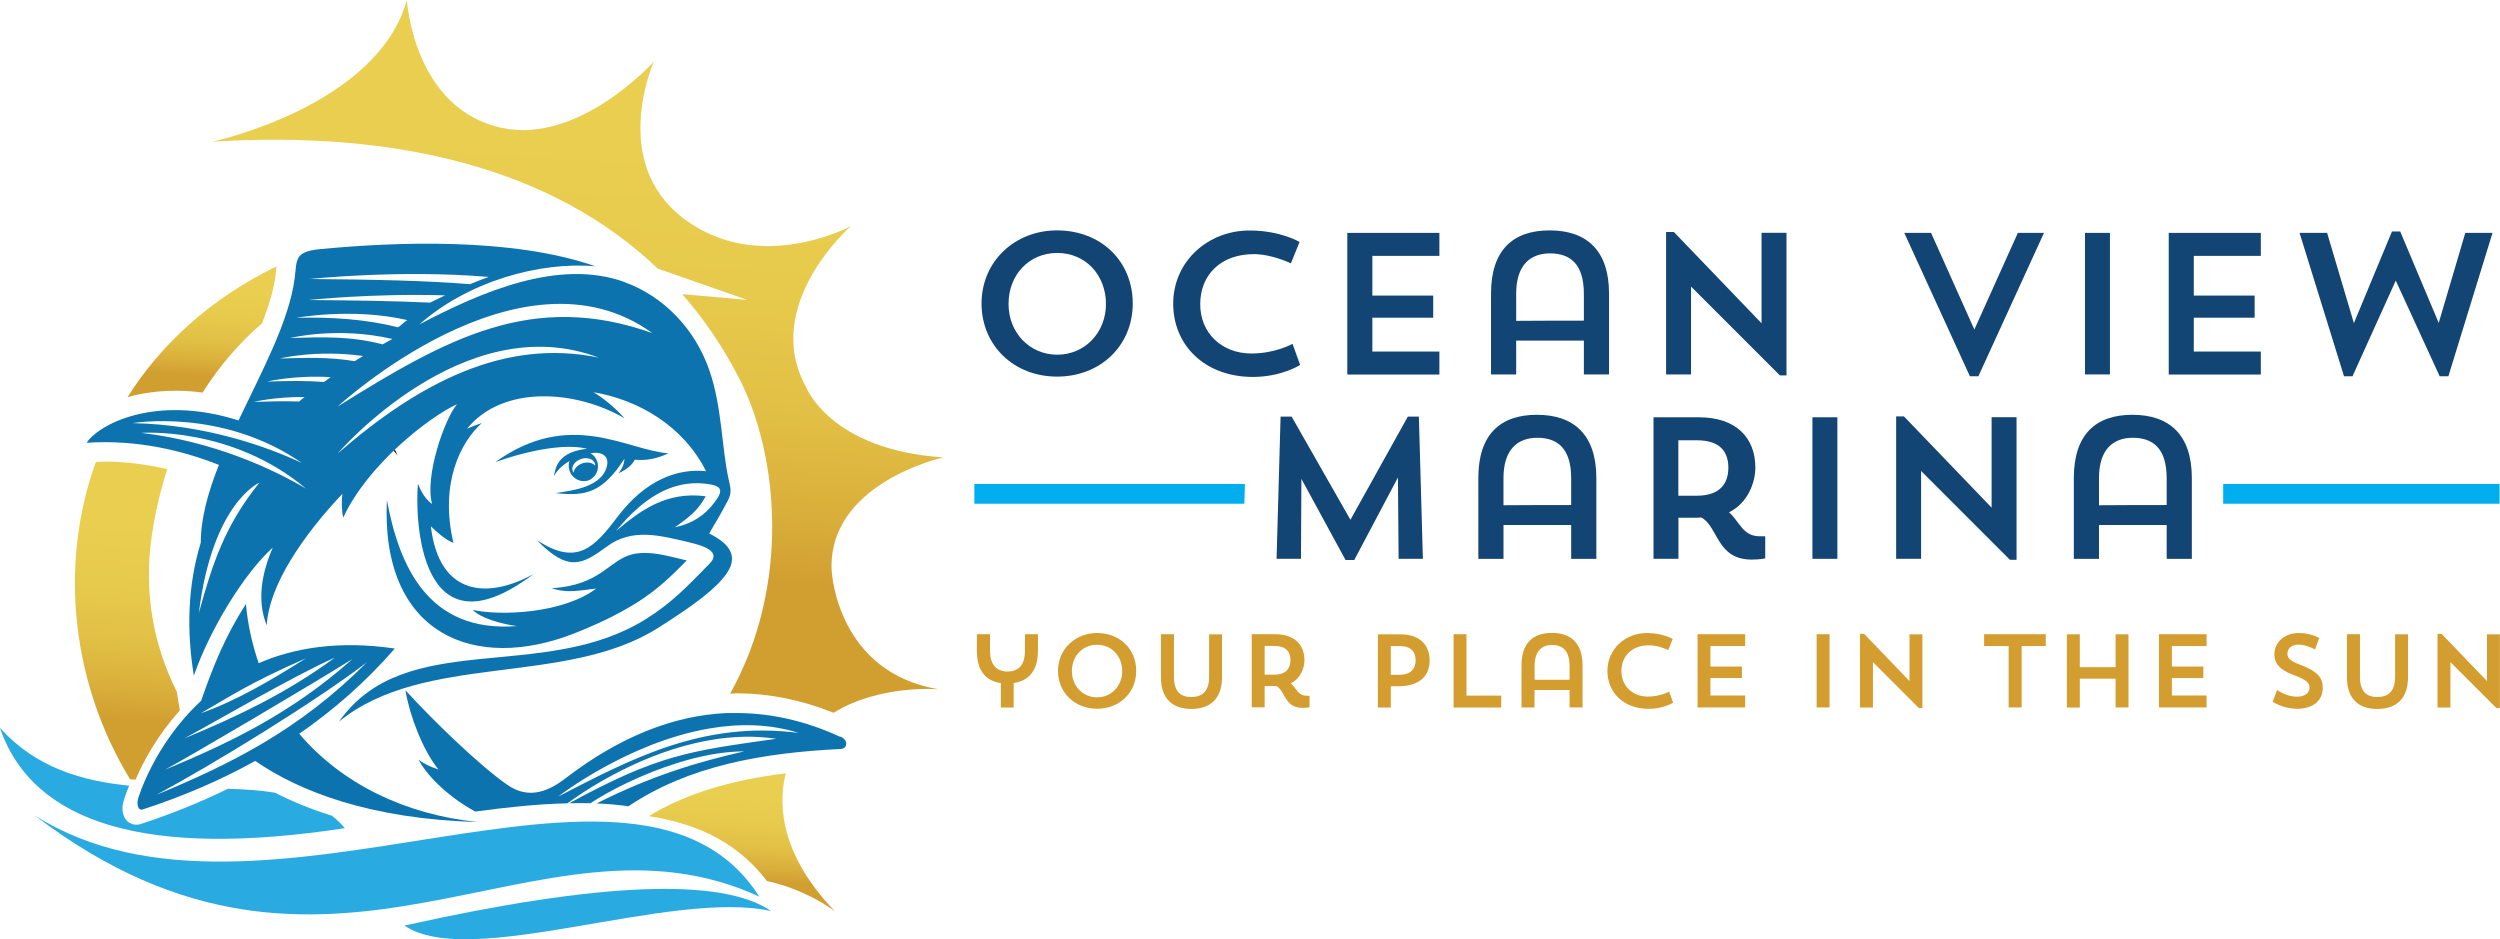 <?xml version="1.0" encoding="UTF-8"?>
<svg id="Layer_1" data-name="Layer 1" xmlns="http://www.w3.org/2000/svg" xmlns:xlink="http://www.w3.org/1999/xlink" viewBox="0 0 230.48 86.6">
  <defs>
    <style>
      .cls-1 {
        fill: url(#linear-gradient);
      }

      .cls-2 {
        fill: #010101;
      }

      .cls-3 {
        fill: #00aeef;
      }

      .cls-4 {
        fill: #d39d2f;
      }

      .cls-5 {
        fill: #134574;
      }

      .cls-6, .cls-7 {
        fill: #0c73ae;
      }

      .cls-8 {
        fill: url(#linear-gradient-8);
      }

      .cls-9 {
        fill: url(#linear-gradient-9);
      }

      .cls-10 {
        fill: url(#linear-gradient-3);
      }

      .cls-11 {
        fill: url(#linear-gradient-4);
      }

      .cls-12 {
        fill: url(#linear-gradient-2);
      }

      .cls-13 {
        fill: url(#linear-gradient-6);
      }

      .cls-14 {
        fill: url(#linear-gradient-7);
      }

      .cls-15 {
        fill: url(#linear-gradient-5);
      }

      .cls-16 {
        fill: #29abe2;
      }

      .cls-16, .cls-7 {
        fill-rule: evenodd;
      }

      .cls-17 {
        fill: url(#linear-gradient-14);
      }

      .cls-18 {
        fill: url(#linear-gradient-18);
      }

      .cls-19 {
        fill: url(#linear-gradient-22);
      }

      .cls-20 {
        fill: url(#linear-gradient-20);
      }

      .cls-21 {
        fill: url(#linear-gradient-21);
      }

      .cls-22 {
        fill: url(#linear-gradient-23);
      }

      .cls-23 {
        fill: url(#linear-gradient-15);
      }

      .cls-24 {
        fill: url(#linear-gradient-19);
      }

      .cls-25 {
        fill: url(#linear-gradient-16);
      }

      .cls-26 {
        fill: url(#linear-gradient-17);
      }

      .cls-27 {
        fill: url(#linear-gradient-13);
      }

      .cls-28 {
        fill: url(#linear-gradient-12);
      }

      .cls-29 {
        fill: url(#linear-gradient-10);
      }

      .cls-30 {
        fill: url(#linear-gradient-11);
      }

      .cls-31 {
        fill: url(#linear-gradient-27);
      }

      .cls-32 {
        fill: url(#linear-gradient-24);
      }

      .cls-33 {
        fill: url(#linear-gradient-26);
      }

      .cls-34 {
        fill: url(#linear-gradient-35);
      }

      .cls-35 {
        fill: url(#linear-gradient-37);
      }

      .cls-36 {
        fill: url(#linear-gradient-34);
      }

      .cls-37 {
        fill: url(#linear-gradient-36);
      }

      .cls-38 {
        fill: url(#linear-gradient-25);
      }

      .cls-39 {
        fill: url(#linear-gradient-28);
      }

      .cls-40 {
        fill: url(#linear-gradient-29);
      }

      .cls-41 {
        fill: url(#linear-gradient-33);
      }

      .cls-42 {
        fill: url(#linear-gradient-30);
      }

      .cls-43 {
        fill: url(#linear-gradient-32);
      }

      .cls-44 {
        fill: url(#linear-gradient-31);
      }
    </style>
    <linearGradient id="linear-gradient" x1="102.99" y1="54.91" x2="102.99" y2="54.9" gradientUnits="userSpaceOnUse">
      <stop offset=".16" stop-color="#d39e32"/>
      <stop offset=".27" stop-color="#daae3b"/>
      <stop offset=".44" stop-color="#e2c046"/>
      <stop offset=".63" stop-color="#e7ca4c"/>
      <stop offset=".84" stop-color="#e9ce4f"/>
    </linearGradient>
    <linearGradient id="linear-gradient-2" x1="13.08" y1="38.9" x2="13.08" y2="38.88" gradientUnits="userSpaceOnUse">
      <stop offset=".16" stop-color="#d19e30"/>
      <stop offset=".27" stop-color="#d9ae3a"/>
      <stop offset=".44" stop-color="#e2c045"/>
      <stop offset=".63" stop-color="#e7ca4c"/>
      <stop offset=".84" stop-color="#e9ce4f"/>
    </linearGradient>
    <linearGradient id="linear-gradient-3" x1="12.59" y1="38.95" x2="12.59" y2="38.94" xlink:href="#linear-gradient-2"/>
    <linearGradient id="linear-gradient-4" x1="29.33" y1="25.65" x2="29.33" y2="25.64" xlink:href="#linear-gradient-2"/>
    <linearGradient id="linear-gradient-5" x1="15.98" y1="40" x2="15.98" y2="39.99" xlink:href="#linear-gradient-2"/>
    <linearGradient id="linear-gradient-6" x1="28.84" y1="25.69" x2="28.84" y2="25.68" xlink:href="#linear-gradient-2"/>
    <linearGradient id="linear-gradient-7" x1="15.26" y1="38.81" x2="15.26" y2="38.8" xlink:href="#linear-gradient-2"/>
    <linearGradient id="linear-gradient-8" x1="13.64" y1="38.86" x2="13.64" y2="38.84" xlink:href="#linear-gradient-2"/>
    <linearGradient id="linear-gradient-9" x1="14.36" y1="38.82" x2="14.36" y2="38.81" xlink:href="#linear-gradient-2"/>
    <linearGradient id="linear-gradient-10" x1="16.2" y1="38.84" x2="16.2" y2="38.83" xlink:href="#linear-gradient-2"/>
    <linearGradient id="linear-gradient-11" x1="30.1" y1="23" x2="30.11" y2="22.83" xlink:href="#linear-gradient-2"/>
    <linearGradient id="linear-gradient-12" x1="29.9" y1="25.61" x2="29.91" y2="25.58" xlink:href="#linear-gradient-2"/>
    <linearGradient id="linear-gradient-13" x1="31.56" y1="22.85" x2="31.57" y2="22.74" xlink:href="#linear-gradient-2"/>
    <linearGradient id="linear-gradient-14" x1="39.06" y1="22.48" x2="39.06" y2="22.46" xlink:href="#linear-gradient-2"/>
    <linearGradient id="linear-gradient-15" x1="32.96" y1="22.75" x2="32.96" y2="22.64" xlink:href="#linear-gradient-2"/>
    <linearGradient id="linear-gradient-16" x1="37.74" y1="22.53" x2="37.75" y2="22.45" xlink:href="#linear-gradient-2"/>
    <linearGradient id="linear-gradient-17" x1="36.07" y1="22.6" x2="36.08" y2="22.47" xlink:href="#linear-gradient-2"/>
    <linearGradient id="linear-gradient-18" x1="34.45" y1="22.66" x2="34.46" y2="22.55" xlink:href="#linear-gradient-2"/>
    <linearGradient id="linear-gradient-19" x1="28.58" y1="25.72" x2="28.58" y2="25.71" xlink:href="#linear-gradient-2"/>
    <linearGradient id="linear-gradient-20" x1="13.13" y1="39.89" x2="13.13" y2="39.89" xlink:href="#linear-gradient-2"/>
    <linearGradient id="linear-gradient-21" x1="13.14" y1="41.03" x2="13.14" y2="40.99" xlink:href="#linear-gradient-2"/>
    <linearGradient id="linear-gradient-22" x1="15.17" y1="39.92" x2="15.17" y2="39.92" xlink:href="#linear-gradient-2"/>
    <linearGradient id="linear-gradient-23" x1="15.9" y1="41.54" x2="15.9" y2="41.5" xlink:href="#linear-gradient-2"/>
    <linearGradient id="linear-gradient-24" x1="18.26" y1="36.56" x2="18.99" y2="24.76" xlink:href="#linear-gradient-2"/>
    <linearGradient id="linear-gradient-25" x1="14.63" y1="41.28" x2="14.64" y2="41.21" xlink:href="#linear-gradient-2"/>
    <linearGradient id="linear-gradient-26" x1="14.95" y1="37.92" x2="14.95" y2="37.8" xlink:href="#linear-gradient-2"/>
    <linearGradient id="linear-gradient-27" x1="13.9" y1="38.05" x2="13.9" y2="37.91" xlink:href="#linear-gradient-2"/>
    <linearGradient id="linear-gradient-28" x1="13.89" y1="39.88" x2="13.89" y2="39.87" xlink:href="#linear-gradient-2"/>
    <linearGradient id="linear-gradient-29" x1="14.48" y1="39.89" x2="14.48" y2="39.89" xlink:href="#linear-gradient-2"/>
    <linearGradient id="linear-gradient-30" x1="13.39" y1="39.88" x2="13.39" y2="39.88" xlink:href="#linear-gradient-2"/>
    <linearGradient id="linear-gradient-31" x1="12.9" y1="38.26" x2="12.91" y2="38.06" xlink:href="#linear-gradient-2"/>
    <linearGradient id="linear-gradient-32" x1="17.41" y1="37.87" x2="17.41" y2="37.86" xlink:href="#linear-gradient-2"/>
    <linearGradient id="linear-gradient-33" x1="16.03" y1="37.84" x2="16.03" y2="37.8" xlink:href="#linear-gradient-2"/>
    <linearGradient id="linear-gradient-34" x1="68.18" y1="83.04" x2="68.88" y2="71.66" xlink:href="#linear-gradient-2"/>
    <linearGradient id="linear-gradient-35" x1="51.62" y1="61.96" x2="55.2" y2="4.08" xlink:href="#linear-gradient-2"/>
    <linearGradient id="linear-gradient-36" x1="74.96" y1="66.99" x2="74.97" y2="66.89" xlink:href="#linear-gradient-2"/>
    <linearGradient id="linear-gradient-37" x1="11.02" y1="70.77" x2="12.67" y2="44.07" xlink:href="#linear-gradient-2"/>
  </defs>
  <path class="cls-1" d="m103.16,54.91c-.11,0-.23,0-.34,0,.08,0,.15,0,.23,0,.04,0,.08,0,.12,0Z"/>
  <g>
    <path class="cls-2" d="m36.39,41.46s-.06.08-.08.12c.12.12.23.25.34.38-.07-.17-.16-.33-.25-.5Z"/>
    <path class="cls-12" d="m13.13,38.89s-.07,0-.11,0c.03,0,.07,0,.11,0Z"/>
    <path class="cls-10" d="m12.64,38.94s-.05,0-.08.01c.03,0,.05,0,.08-.01Z"/>
    <path class="cls-11" d="m29.38,25.64s-.07,0-.1,0c.03,0,.07,0,.1,0Z"/>
    <path class="cls-15" d="m15.84,39.98c.09,0,.18.02.27.03-.09-.01-.18-.02-.27-.03Z"/>
    <path class="cls-13" d="m28.88,25.68s-.05,0-.08,0c.03,0,.05,0,.08,0Z"/>
    <path class="cls-14" d="m15.16,38.81c.06,0,.12,0,.19,0-.06,0-.12,0-.19,0Z"/>
    <path class="cls-8" d="m13.73,38.84c-.06,0-.12,0-.18.01.06,0,.12,0,.18-.01Z"/>
    <path class="cls-9" d="m14.4,38.81s-.04,0-.07,0c.02,0,.04,0,.07,0Z"/>
    <path class="cls-29" d="m16.23,38.84s-.03,0-.05,0c.02,0,.03,0,.05,0Z"/>
    <path class="cls-30" d="m30.71,22.86c-.42.04-.83.07-1.22.11.39-.04.8-.07,1.22-.11Z"/>
    <path class="cls-28" d="m29.82,25.6c.06,0,.11,0,.17-.01-.06,0-.11,0-.17.01Z"/>
    <path class="cls-27" d="m32.01,22.76c-.31.02-.61.05-.9.07.3-.02.6-.05.9-.07Z"/>
    <path class="cls-17" d="m39.26,22.47s0,0,.01,0c-.14,0-.28,0-.42,0,.14,0,.27,0,.41,0Z"/>
    <path class="cls-23" d="m33.43,22.66c-.31.02-.62.04-.93.06.3-.02.61-.04.93-.06Z"/>
    <path class="cls-25" d="m38.32,22.48c-.39,0-.77.01-1.15.02.38,0,.76-.02,1.15-.02Z"/>
    <path class="cls-26" d="m36.81,22.51c-.5.01-.99.03-1.47.05.48-.02.98-.04,1.47-.05Z"/>
    <path class="cls-18" d="m35.01,22.58c-.38.02-.75.04-1.12.06.37-.02.74-.04,1.12-.06Z"/>
    <path class="cls-24" d="m28.6,25.71s-.03,0-.05,0c.01,0,.03,0,.05,0Z"/>
    <path class="cls-20" d="m13.1,39.89s.04,0,.05,0c-.03,0-.03,0-.05,0Z"/>
    <path class="cls-21" d="m12.83,40.96c.2.02.4.05.6.08-.2-.03-.4-.06-.6-.08Z"/>
    <path class="cls-19" d="m15.03,39.91c.09,0,.18.01.27.02-.09,0-.18-.01-.27-.02Z"/>
    <path class="cls-22" d="m16.02,41.54c-.08-.02-.15-.03-.23-.05.08.02.15.04.23.05,0,0,0,0,0,0Z"/>
    <path class="cls-32" d="m16.16,36.02c.83,0,1.67.06,2.52.17,1.61-2.56,3.48-4.66,5.48-6.39.61-1.56,1.07-3.04,1.24-4.41.02-.19.04-.37.06-.53.01-.1.02-.2.03-.3-6.15,3-10.68,7.21-13.73,12.05,1.31-.36,2.79-.59,4.39-.58Z"/>
    <path class="cls-38" d="m14.34,41.19c.2.04.4.07.6.11-.2-.04-.39-.08-.6-.11Z"/>
    <path class="cls-33" d="m15.44,37.83c-.33.01-.66.04-.97.07.31-.03.64-.06.97-.07Z"/>
    <path class="cls-31" d="m14.27,37.92c-.25.03-.5.07-.74.11.24-.04.49-.08.74-.11Z"/>
    <path class="cls-39" d="m13.95,39.88s-.09,0-.12,0c.04,0,.08,0,.12,0Z"/>
    <path class="cls-40" d="m14.37,39.88c.07,0,.15,0,.22,0-.08,0-.15,0-.22,0Z"/>
    <path class="cls-42" d="m13.35,39.88s.05,0,.09,0c-.03,0-.06,0-.09,0Z"/>
    <path class="cls-44" d="m13.28,38.08c-.26.05-.52.11-.76.17.24-.06.5-.12.76-.17Z"/>
    <path class="cls-43" d="m17.68,37.88c-.18-.02-.36-.03-.54-.04.18.01.36.02.54.04Z"/>
    <path class="cls-41" d="m15.67,37.82c.23,0,.47,0,.71,0-.07,0-.16,0-.23,0-.17,0-.32,0-.49.01Z"/>
    <path class="cls-7" d="m57.55,25.99c-6.04-2.15-13.09.87-18.89,3.92,4.53-4,11.13-5.81,16.23-5.36-7.7-2.69-18.51-2.24-25.4-1.58-2.38.23-2.11,1.01-2.32,2.65-.5,3.94-2.99,8.54-5.18,13.14-7.76-2.46-12.98.44-14,2.06,4.7-.31,8.91.74,12.19,2.04-.98,2.48-1.67,4.9-1.67,7.16h0c-1.19,3.9-1.33,8.01-.64,12.27,1.49-4.28,4.62-9.41,7.28-11.81-.98,2.24-1.51,4.85-.56,7.17.19-3.61,3.24-8.17,6.98-12.13-.08.51-.09,1.46.07,2.2,2.27-4.89,7.88-9.24,10.49-10.46-1.18,1.44-3,6.71-2.29,9.21-.66-.48-1.04-1.2-1.31-1.87-.28,3.09.06,16.32,10.66,8.32-4.13,2.29-8.7,2.12-9.47-4.4.45.45,1.43,1.32,2.08,1.52-1.29-5.48.67-9.29,2.62-11.04-.41.13-.84.3-1.36.52,3.3-4.06,10.04-3.57,14.51-.96-.94-1.09-2.2-2.02-2.85-2.4,4.11.69,8.27,3.09,10.37,7.28-2.64-.28-5.6.83-8.13,4.17-2.13,2.8-3.72,4.67-7.48,2.17,2.95,3.04,4.23,2.24,6.49.59,2.35-1.73,4.96-.98,7.53-.38,1.48.34,2.98.89,1.93,1.96-2.07,2.11-3.49,3.63-5.88,5.12-9.53,5.96-22.18.76-28.3,9.46,7.83-6.4,20.81-3.22,29.4-8.63,3.46-2.19,5.38-3.65,6.34-5.03,1.36-1.95-.38-3.06-1.61-3.69.63-1.06,1.11-1.87,1.7-2.99.41-.78.28-1.14.1-1.97-.67-3.03-.6-6.69-1.8-10.13-1.28-3.68-4.12-6.75-7.81-8.08h0Zm-.76,22.97c2.39-2.93,5.05-4.72,8.23-4.37,1.66.18,1.67.66.81,1.78-.83,1.07-1.88,1.88-3.61,2.24,1.82-1.25,2.31-1.91,2.84-2.86-3.68-.48-6.09,1.37-8.27,3.21h0Zm-38.46,7.55c1.27-10.2,5.58-12.01,5.58-12.01-3.23,4.03-4.31,7.46-5.58,12.01h0Zm10.14-30.78s8.33-.9,16.58-.2c-.58.21-1.16.44-1.72.67-4.04-.33-8.85-.43-14.86-.48h0Zm-1.71,5.43s4.34-1.08,9.42.09l-.31.17c-.2.11-.39.22-.59.33-2.93-.77-5.48-.68-8.52-.59h0Zm-3.35,5.89s1.91-.47,4.67-.45c-.17.14-.34.28-.51.42-1.34-.06-2.69-.01-4.16.03h0Zm1.21-1.87s2.48-.61,5.87-.41c-.21.15-.42.3-.63.45-1.7-.14-3.38-.1-5.25-.04h0Zm1.17-2.13s3.39-.83,7.68-.23c-.26.16-.52.32-.77.48-2.29-.39-4.43-.32-6.91-.25h0Zm1.55-3.75s5.12-.96,10.21.21c-.31.17-.56.5-.87.67-2.93-.77-6.3-.96-9.34-.88h0Zm1.09-1.64s5.86-.63,12.6-.43c-.47.22-.92.45-1.38.67-3.23-.15-6.92-.21-11.22-.24h0Zm2.7,9.82s16.84-15.57,29.01-6.77c-11.02-3.92-18.91.46-29.01,6.77h0Zm0,4.33s11.6-13.57,24.07-8.84c-8.66-1.8-16.54,2.29-24.07,8.84h0Zm-18.9-2.8s8.25-1.43,15.61,3.68c-3.22-1.52-8.94-3.55-15.61-3.68h0Zm.79.9s8.34-.64,15.19,5.14c-3.06-1.82-8.56-4.37-15.19-5.14h0Z"/>
    <path class="cls-7" d="m35.66,46.06c1.13,6.07,3.76,12.3,11.99,11.66-1.58-.22-3.37-.76-4.06-1.49,2.51.56,8.28.35,11.38-1.97-2.24.3-2.88.35-4.12-.03,4.56-.27,5.27-2.6,7.45-3.13,1.54-.37,3.29.16,4.81.52.06,0,.12.03.2.05-.69.7-1.38,1.39-2.12,2.04-2.31,2.04-5.2,3.47-8.14,4.64-9.25,3.69-17.98.19-17.38-12.28h0Z"/>
    <path class="cls-7" d="m45.67,42.6c3.28-1.16,6.51-1.71,8.45-1.23-2.2.26-2.88,1.22-3.04,2.52.28-.55.81-1.03,1.42-1.39-.09.27-.1.58,0,.87.23.74,1,1.15,1.71.93.7-.23,1.09-1.01.85-1.74-.1-.34-.33-.61-.61-.78,1.08-.17,1.71.28,1.51,1.17-.45,1.95-3.12,2.26-4.74,2.51,2.73.3,4.3.01,6.35-3.17,0,.17-.07.79-.56,1.34.77-.34,1.27-.76,1.51-1.25.96.09,1.93-.03,3.1-.59-3.85-.28-9.06-4.14-15.95.81h0Zm7.91-.29c.56-.18,1.13,0,1.26.42.03.08.03.14.03.21-.22-.28-.69-.38-1.16-.23-.47.15-.8.51-.82.87-.04-.06-.08-.12-.1-.19-.13-.41.22-.9.79-1.07h0Z"/>
    <path class="cls-16" d="m71.09,83.99c-4.54-3.11-15.8-2.67-33.8,1.34,5.99,4.13,24.53-3.38,33.8-1.34"/>
    <path class="cls-36" d="m72.45,71.29c-5.22.65-9.3,1.92-12.64,3.95,4.83.74,8.39,2.68,10.89,5.98,3.73.81,6.28,2.8,6.28,2.8-5.55-5.74-5.09-10.64-4.53-12.72Z"/>
    <path class="cls-34" d="m76.68,52.77c-.53-8.22,10.28-10.6,10.28-10.6-10.39-.69-12.63-6.45-12.63-6.45-4.22-7.59,4.11-14.87,4.11-14.87,0,0-8.41,4.55-15.37-.67-6.96-5.22-2.79-14.5-2.79-14.5,0,0-6.84,7.62-13.97,6.12-8.22-1.74-8.8-11.81-8.8-11.81-2.69,9.81-17.92,13.07-17.92,13.07,17.03-1.05,31.4,2.48,41.06,11.71l8.25,2.88-6-.53c2,2.29,3.77,4.87,5.25,7.77,3.67,7.15,4.71,19.15-.84,29.06.2,0,.4-.03.59-.03,2.97,0,5.98.6,8.95,1.79,4.3-2.65,9.72-2.16,9.72-2.16-9.38-1.53-9.88-10.79-9.88-10.79Z"/>
    <path class="cls-37" d="m75.16,67.01s0,0,0,0c-.13-.05-.27-.09-.4-.13.13.04.26.09.39.14Z"/>
    <path class="cls-35" d="m12.5,71.87c.68-1.59,1.95-4.01,4.08-6.37l-.28-1.73c-2.13-4.24-3.08-9.13-2.3-14.42.33-2.21.82-4.23,1.42-6.1-1.94-.45-3.87-.69-5.77-.69-.27,0-.54.02-.81.03-3.48,9.6-2.16,20.54,3.15,29.25.17.02.35.03.52.04Z"/>
    <path class="cls-16" d="m30.65,75.22c-2.07-.64-3.82-1.38-5.29-2.14-1.36-.22-2.83-.32-4.35-.36-2.51,1.23-5.2,2.32-8.04,3.25-.44.14-.89.04-1.22-.25-.49-.45-.52-1.21-.39-1.76.02-.08.19-.66.55-1.53-4.36-.43-8.6-1.65-11.92-5.33,3.08,8.94,13.69,12.02,31.8,9.25-.35-.42-.74-.79-1.15-1.12Z"/>
    <path class="cls-7" d="m27.58,67.65c3.19-2.2,6.15-4.79,8.82-7.86-5.18-.76-9.3-.06-12.55,1.35-.59-1.69-1-3.52-1.18-5.46-1.91,2.99-2.99,5.66-4.13,8.93-4.4,4.07-5.82,9.06-5.82,9.06-.12.52.01,1.09.45.95,3.62-1.18,7.09-2.65,10.36-4.47,4.04,2.8,10.62,5.37,20.5,5.63-6.64-.67-12.53-3.52-16.45-8.14Zm.64-6.97c-3.18,2-6.37,3.9-9.71,5.08,2.83-1.63,4.38-2.73,9.71-5.08Zm2.66-.06c-4.52,3.33-9.14,5.49-13.88,7.45,3-1.61,9.9-5.67,13.88-7.45Zm1.62.13c-5.6,5-11.35,7.75-17.29,10.21,2.33-1.25,13.54-7.86,17.29-10.21Zm-18.07,12.52c5.17-2.77,14.79-8.67,19.4-12.22-6.26,6.3-12.71,9.45-19.4,12.22Z"/>
    <path class="cls-16" d="m3.18,75.16c20.78,13.24,55.53-10.19,66.82,7.5-20.59-9.48-39.38,13.43-66.82-7.5"/>
    <path class="cls-6" d="m77.46,67.93c-3.21-1.48-6.55-2.26-10.01-2.19-.18,0-.36,0-.53,0-4.72.23-9.67,2.08-14.85,6.06-1.76,1.35-3.5,1.8-5.29.56-2.6-1.8-6.93-6.01-9.4-8.72.38,2.32,1.59,5.51,3.04,7.3-.75-.24-1.34-.54-1.84-.9.67,1.25,2.39,3.21,5.23,4.78,2.94-.4,5.79-.7,8.5-.76,1.34-.99,6.08-4.24,11.87-5.57,0,0,0,0,0,0,.45-.1.9-.19,1.36-.27,1.94-.33,3.98-.42,6.02-.11-8.05,1.14-10.83,1.45-19.08,5.94.66-.01,1.31-.01,1.95,0,1.75-1.15,4.75-2.69,8.02-3.71,0,0,0,0,0,0,2.04-.64,4.17-1.07,6.17-1.07-4.23.96-8.5,2.22-13.62,4.8,1.01.04,1.99.13,2.94.26,5.54-3.72,12.33-4.93,19.56-5.28.66-.03.72-.81,0-1.14Zm-26.02,5.52s6.39-4.98,13.9-6.28c0,0,0,0,0,0,2.69-.47,5.54-.47,8.29.4-8.87-1.16-15.53,2.45-22.2,5.88Z"/>
    <polygon class="cls-6" points="66.91 65.75 66.91 65.75 66.91 65.75 66.91 65.75"/>
  </g>
  <g>
    <g>
      <polygon class="cls-3" points="114.77 44.62 89.83 44.62 89.83 46.44 114.72 46.44 114.77 44.62"/>
      <rect class="cls-3" x="204.96" y="44.62" width="25.48" height="1.82"/>
    </g>
    <g>
      <path class="cls-5" d="m97.45,21.24c4.05,0,6.98,2.84,6.98,6.74s-2.99,6.74-6.98,6.74-6.96-2.88-6.96-6.74,3.04-6.74,6.96-6.74Zm.02,11.46c2.53,0,4.49-2.02,4.49-4.68s-1.88-4.7-4.49-4.7-4.49,2.02-4.49,4.7,1.97,4.68,4.49,4.68Z"/>
      <path class="cls-5" d="m119.85,33.65s-1.69,1.1-4.34,1.1c-4.42,0-7.35-2.9-7.35-6.76s3.17-6.74,7.04-6.74c2.86,0,4.61,1.06,4.61,1.06l-.8,1.97s-1.73-.85-3.42-.85c-3.06,0-4.94,1.93-4.94,4.61s2,4.55,4.72,4.55c2.21,0,3.79-.89,3.79-.89l.71,1.97Z"/>
      <path class="cls-5" d="m124.21,21.47h8.49v2.12h-6.18v3.66h5.61v2.04h-5.61v3.12h6.18v2.12h-8.49v-13.05Z"/>
      <path class="cls-5" d="m146.02,31.4h-6.24v3.12h-2.32v-7.45c0-4.01,2.01-5.83,5.4-5.83s5.48,1.82,5.48,5.83v7.45h-2.32v-3.12Zm-6.24-1.82c1.15-.02,5.63-.02,6.24-.02v-2.47c0-2.79-1.3-3.73-3.12-3.73s-3.12,1.08-3.12,3.71v2.51Z"/>
      <path class="cls-5" d="m153.6,21.39h.72l8.08,8.41v-8.34h2.3v13.15h-.61l-8.19-8.19v8.1h-2.3v-13.13Z"/>
      <path class="cls-5" d="m182.02,30.38l4.01-8.91h2.41l-6.05,13.22h-.78l-6.05-13.22h2.47l3.99,8.91Z"/>
      <path class="cls-5" d="m192.22,21.47h2.3v13.05h-2.3v-13.05Z"/>
      <path class="cls-5" d="m199.94,21.47h8.49v2.12h-6.18v3.66h5.61v2.04h-5.61v3.12h6.18v2.12h-8.49v-13.05Z"/>
      <path class="cls-5" d="m225.72,34.69h-.8l-4.05-8.82-3.99,8.82h-.78l-4.1-13.22h2.54l2.47,8.32,3.51-8.45h.76l3.55,8.43,2.45-8.3h2.51l-4.07,13.22Z"/>
      <path class="cls-5" d="m131.2,51.52h-2.26l-.06-7.5-4.03,7.61h-.8l-4.07-7.48-.04,7.37h-2.25l.37-13.11h1.02l5.42,9.51,5.29-9.51h1.02l.37,13.11Z"/>
      <path class="cls-5" d="m144.85,48.4h-6.24v3.12h-2.32v-7.45c0-4.01,2.01-5.83,5.4-5.83s5.48,1.82,5.48,5.83v7.45h-2.32v-3.12Zm-6.24-1.82c1.15-.02,5.63-.02,6.24-.02v-2.47c0-2.79-1.3-3.73-3.12-3.73s-3.12,1.08-3.12,3.71v2.51Z"/>
      <path class="cls-5" d="m152.43,38.47h4.18c3.47,0,5.22,1.91,5.22,4.64,0,1.36-.69,3.27-2.43,4.12.98.85,1.26,2.21,2.82,2.21h.52v2.04s-.48.11-1.24.11c-3.25,0-3.06-2.99-4.64-3.88-.22.02-.45.02-.69.02h-1.43v3.79h-2.3v-13.05Zm2.3,2.12v5.11h1.71c2.15,0,2.9-1.15,2.9-2.58s-.72-2.53-2.9-2.53h-1.71Z"/>
      <path class="cls-5" d="m167.09,38.47h2.3v13.05h-2.3v-13.05Z"/>
      <path class="cls-5" d="m174.81,38.39h.72l8.08,8.41v-8.34h2.3v13.15h-.61l-8.19-8.19v8.1h-2.3v-13.13Z"/>
      <path class="cls-5" d="m199.75,48.4h-6.24v3.12h-2.32v-7.45c0-4.01,2.01-5.83,5.4-5.83s5.48,1.82,5.48,5.83v7.45h-2.32v-3.12Zm-6.24-1.82c1.15-.02,5.63-.02,6.24-.02v-2.47c0-2.79-1.3-3.73-3.12-3.73s-3.12,1.08-3.12,3.71v2.51Z"/>
    </g>
    <g>
      <path class="cls-4" d="m90.07,58.47h1.2v1.52c0,1.36.67,1.92,1.61,1.92s1.61-.49,1.61-1.93v-1.51h1.2v1.52c0,1.83-.84,2.78-2.24,2.98v2.26h-1.18v-2.26c-1.4-.19-2.21-1.14-2.21-2.98v-1.52Z"/>
      <path class="cls-4" d="m101.14,58.36c2.09,0,3.61,1.47,3.61,3.49s-1.55,3.49-3.61,3.49-3.6-1.49-3.6-3.49,1.58-3.49,3.6-3.49Zm0,5.93c1.31,0,2.32-1.05,2.32-2.42s-.97-2.43-2.32-2.43-2.32,1.05-2.32,2.43,1.02,2.42,2.32,2.42Z"/>
      <path class="cls-4" d="m107.04,58.47h1.19v3.96c0,1.29.59,1.83,1.6,1.83s1.64-.54,1.64-1.83v-3.95h1.19v3.96c0,2.02-1.14,2.92-2.83,2.92s-2.8-.9-2.8-2.92v-3.96Z"/>
      <path class="cls-4" d="m115.4,58.47h2.16c1.8,0,2.7.99,2.7,2.4,0,.7-.36,1.69-1.26,2.13.51.44.65,1.14,1.46,1.14h.27v1.06s-.25.06-.64.06c-1.68,0-1.59-1.55-2.4-2.01-.12,0-.23,0-.36,0h-.74v1.96h-1.19v-6.75Zm1.19,1.09v2.64h.88c1.11,0,1.5-.6,1.5-1.34s-.37-1.31-1.5-1.31h-.88Z"/>
      <path class="cls-4" d="m128.22,63.27v1.96h-1.19v-6.75h2.07c1.8,0,2.7.99,2.7,2.4s-.89,2.39-2.93,2.39h-.64Zm0-3.7v2.64h.79c1.11,0,1.5-.6,1.5-1.34s-.37-1.31-1.5-1.31h-.79Z"/>
      <path class="cls-4" d="m134.01,58.47h1.19v5.66h3.2v1.1h-4.39v-6.75Z"/>
      <path class="cls-4" d="m144.7,63.61h-3.23v1.61h-1.2v-3.85c0-2.07,1.04-3.02,2.8-3.02s2.83.94,2.83,3.02v3.85h-1.2v-1.61Zm-3.23-.94c.6,0,2.91,0,3.23,0v-1.28c0-1.44-.67-1.93-1.61-1.93s-1.61.56-1.61,1.92v1.3Z"/>
      <path class="cls-4" d="m154.24,64.78s-.87.57-2.25.57c-2.29,0-3.8-1.5-3.8-3.5s1.64-3.49,3.64-3.49c1.48,0,2.38.55,2.38.55l-.41,1.02s-.89-.44-1.77-.44c-1.58,0-2.55,1-2.55,2.38s1.04,2.35,2.44,2.35c1.14,0,1.96-.46,1.96-.46l.37,1.02Z"/>
      <path class="cls-4" d="m156.5,58.47h4.39v1.09h-3.2v1.89h2.9v1.06h-2.9v1.61h3.2v1.1h-4.39v-6.75Z"/>
      <path class="cls-4" d="m167.48,58.47h1.19v6.75h-1.19v-6.75Z"/>
      <path class="cls-4" d="m171.49,58.44h.37l4.18,4.35v-4.31h1.19v6.8h-.32l-4.24-4.24v4.19h-1.19v-6.79Z"/>
      <path class="cls-4" d="m182.92,58.47h5.68v1.09h-2.22v5.66h-1.2v-5.66h-2.26v-1.09Z"/>
      <path class="cls-4" d="m195.04,62.57h-3.3v2.66h-1.19v-6.75h1.19v3.03h3.3v-3.03h1.19v6.74h-1.19v-2.66Z"/>
      <path class="cls-4" d="m199.04,58.47h4.39v1.09h-3.2v1.89h2.9v1.06h-2.9v1.61h3.2v1.1h-4.39v-6.75Z"/>
      <path class="cls-4" d="m211.73,65.34c-.8,0-1.59-.27-2.21-.64l.41-1.08c.56.37,1.23.61,1.83.61.8,0,1.16-.39,1.16-.83s-.25-.72-1.47-1.17c-1.32-.48-1.77-1.1-1.77-1.91,0-1.02.83-1.96,2.27-1.96.72,0,1.43.21,1.86.46l-.38,1.06c-.39-.22-.99-.45-1.51-.45-.71,0-1.04.39-1.04.86,0,.43.36.7,1.32,1.05,1.51.59,1.94,1.18,1.94,2.07,0,1.2-.91,1.94-2.42,1.94Z"/>
      <path class="cls-4" d="m216.38,58.47h1.19v3.96c0,1.29.59,1.83,1.6,1.83s1.64-.54,1.64-1.83v-3.95h1.19v3.96c0,2.02-1.14,2.92-2.83,2.92s-2.8-.9-2.8-2.92v-3.96Z"/>
      <path class="cls-4" d="m224.73,58.44h.37l4.18,4.35v-4.31h1.19v6.8h-.32l-4.24-4.24v4.19h-1.19v-6.79Z"/>
    </g>
  </g>
</svg>